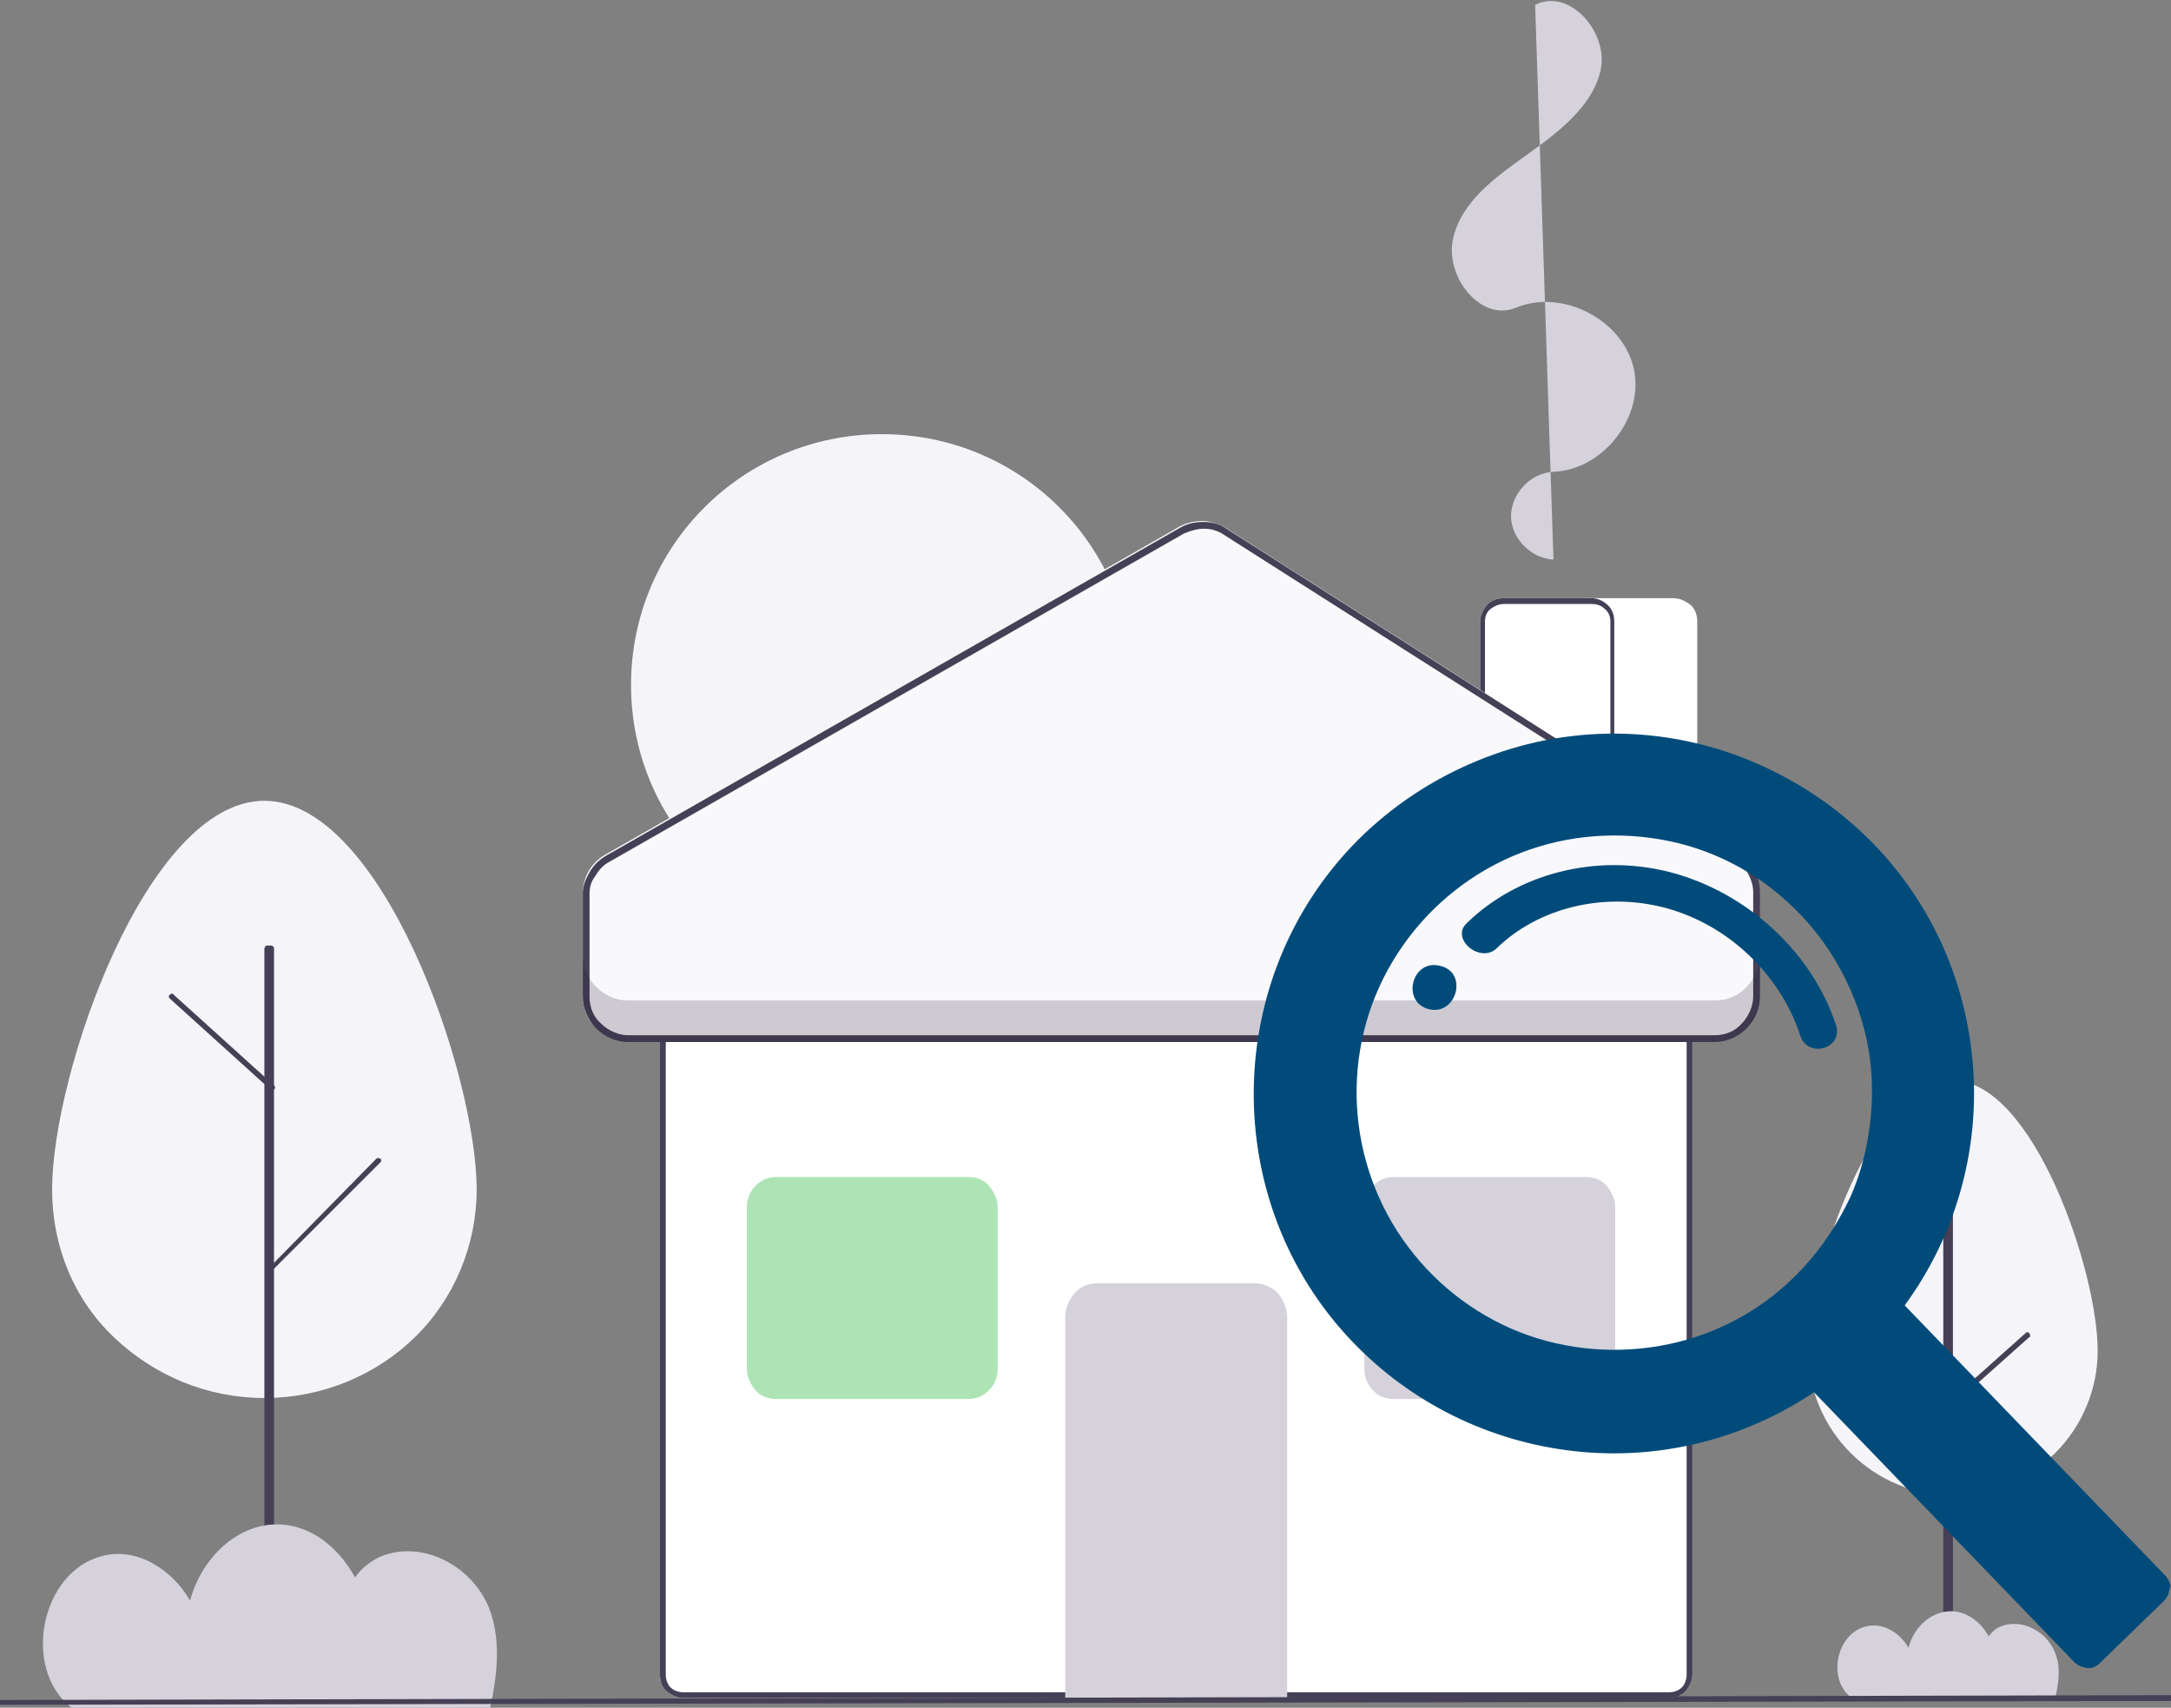 <?xml version="1.0" encoding="utf-8"?>
<!-- Generator: Adobe Illustrator 24.0.1, SVG Export Plug-In . SVG Version: 6.00 Build 0)  -->
<svg version="1.1" id="Capa_1" xmlns:v="https://vecta.io/nano"
	 xmlns="http://www.w3.org/2000/svg" xmlns:xlink="http://www.w3.org/1999/xlink" x="0px" y="0px" viewBox="0 0 225 177"
	 style="enable-background:new 0 0 225 177;" xml:space="preserve">
<rect x="0" y="0" width="225" height="177" fill="#808080" stroke="none"/>
<style type="text/css">
	.st0{fill:#FFFFFF;}
	.st1{fill:#F5F4F8;}
	.st2{fill:#D5D2DC;}
	.st3{fill:#454056;}
	.st4{fill:#AEE4B5;}
	.st5{fill:#F9F8FA;}
	.st6{fill-rule:evenodd;clip-rule:evenodd;fill:#454056;}
	.st7{opacity:0.2;fill:#1F1B2D;enable-background:new    ;}
	.st8{fill:#004B7A;}
</style>
<g>
	<path class="st0" d="M167.4,87h-14V64.4c0-0.6,0.3-1.2,0.7-1.7c0.5-0.5,1.1-0.7,1.8-0.7h9c0.7,0,1.3,0.3,1.7,0.7
		c0.5,0.4,0.7,1.1,0.7,1.7V87z"/>
	<path class="st0" d="M176,87h-14V64.4c0-0.6,0.3-1.2,0.7-1.7c0.5-0.5,1.1-0.7,1.7-0.7h9c0.7,0,1.3,0.3,1.8,0.7
		c0.5,0.4,0.7,1.1,0.7,1.7V87z"/>
</g>
<path class="st1" d="M91.4,97c14.4,0,26-11.6,26-26s-11.6-26-26-26s-26,11.6-26,26S77.1,97,91.4,97z"/>
<path class="st2" d="M161,58c-2.3-0.1-4.4-2.2-4.4-4.5s2-4.5,4.4-4.6c5.2-0.2,9.5-5.8,8.3-10.8s-7.4-8.2-12.2-6.2
	c-3.7,1.5-7.4-3.3-6.5-7.2s4.5-6.4,7.7-8.7s6.8-5,7.6-8.8s-3.2-8.5-6.8-6.7"/>
<path class="st0" d="M173,176H70.8c-0.6,0-1.2-0.3-1.7-0.7s-0.7-1-0.7-1.7v-69.3c0-0.6,0.3-1.2,0.7-1.7s1.1-0.7,1.7-0.7H173
	c0.6,0,1.2,0.3,1.7,0.7c0.4,0.4,0.7,1,0.7,1.7v69.3c0,0.6-0.3,1.2-0.7,1.7C174.3,175.7,173.7,176,173,176L173,176z"/>
<path class="st3" d="M173,176H70.8c-0.6,0-1.2-0.3-1.7-0.7s-0.7-1-0.7-1.7v-69.3c0-0.6,0.3-1.2,0.7-1.7s1.1-0.7,1.7-0.7H173
	c0.6,0,1.2,0.3,1.7,0.7c0.4,0.4,0.7,1,0.7,1.7v69.3c0,0.6-0.3,1.2-0.7,1.7C174.3,175.7,173.7,176,173,176L173,176z M70.8,102.5
	c-0.5,0-1,0.2-1.3,0.5c-0.3,0.3-0.5,0.8-0.5,1.3v69.3c0,0.5,0.2,1,0.5,1.3c0.3,0.3,0.8,0.5,1.3,0.5H173c0.5,0,1-0.2,1.3-0.5
	c0.3-0.3,0.5-0.8,0.5-1.3v-69.3c0-0.5-0.2-1-0.5-1.3c-0.3-0.3-0.8-0.5-1.3-0.5C173,102.5,70.8,102.5,70.8,102.5z"/>
<path class="st2" d="M133.4,176h-23v-39.5c0-0.9,0.4-1.8,1-2.5c0.6-0.7,1.5-1,2.4-1H130c0.9,0,1.8,0.4,2.4,1c0.6,0.7,1,1.6,1,2.5
	V176z"/>
<path class="st4" d="M100.4,145h-20c-0.8,0-1.6-0.3-2.1-0.9s-0.9-1.4-0.9-2.2v-16.8c0-0.8,0.3-1.6,0.9-2.2s1.3-0.9,2.1-0.9h20
	c0.8,0,1.6,0.3,2.1,0.9s0.9,1.4,0.9,2.2v16.8c0,0.8-0.3,1.6-0.9,2.2S101.2,145,100.4,145z"/>
<path class="st2" d="M164.4,145h-20c-0.8,0-1.6-0.3-2.1-0.9c-0.6-0.6-0.9-1.4-0.9-2.2v-16.8c0-0.8,0.3-1.6,0.9-2.2
	c0.6-0.6,1.3-0.9,2.1-0.9h20c0.8,0,1.6,0.3,2.1,0.9s0.9,1.4,0.9,2.2v16.8c0,0.8-0.3,1.6-0.9,2.2S165.2,145,164.4,145z"/>
<path class="st3" d="M167.4,87h-14V64.4c0-0.6,0.3-1.2,0.7-1.7c0.5-0.5,1.1-0.7,1.8-0.7h9c0.7,0,1.3,0.3,1.7,0.7
	c0.5,0.4,0.7,1.1,0.7,1.7V87z M154,86.5h12.9V64.4c0-0.5-0.2-1-0.6-1.3c-0.4-0.4-0.9-0.5-1.4-0.5h-9c-0.5,0-1,0.2-1.4,0.5
	c-0.4,0.3-0.6,0.8-0.6,1.3V86.5z"/>
<path class="st5" d="M60.4,103.3V92.6c0-0.8,0.2-1.6,0.6-2.3s1-1.3,1.7-1.7l59.5-34c0.7-0.4,1.6-0.6,2.4-0.6s1.7,0.3,2.4,0.7
	l53.1,33.8c0.7,0.4,1.2,1,1.6,1.7c0.4,0.7,0.6,1.5,0.6,2.2v10.8c0,1.2-0.5,2.4-1.4,3.3c-0.9,0.9-2.1,1.4-3.3,1.4H65.1
	c-1.2,0-2.4-0.5-3.3-1.4C60.9,105.8,60.4,104.6,60.4,103.3L60.4,103.3z"/>
<path class="st6" d="M61.1,92.6v10.7c0,1.1,0.4,2.1,1.2,2.8c0.7,0.7,1.8,1.2,2.8,1.2h112.6c1.1,0,2.1-0.4,2.8-1.2
	c0.7-0.7,1.2-1.8,1.2-2.8V92.5c0-0.7-0.2-1.3-0.5-1.9s-0.8-1.1-1.3-1.4l-53.1-33.8c-0.6-0.4-1.3-0.6-2-0.6s-1.4,0.2-2.1,0.5
	l-59.5,34c-0.6,0.3-1.1,0.8-1.5,1.5C61.3,91.3,61.1,91.9,61.1,92.6L61.1,92.6z M60.4,92.6v10.7c0,1.2,0.5,2.4,1.4,3.3
	c0.9,0.9,2.1,1.4,3.3,1.4h112.6c1.2,0,2.4-0.5,3.3-1.4c0.9-0.9,1.4-2.1,1.4-3.3V92.5c0-0.8-0.2-1.6-0.6-2.2
	c-0.4-0.7-0.9-1.3-1.6-1.7l-53.1-33.8c-0.7-0.5-1.5-0.7-2.4-0.7s-1.7,0.2-2.4,0.6l-59.5,34c-0.7,0.4-1.3,1-1.7,1.7
	S60.4,91.8,60.4,92.6L60.4,92.6z"/>
<path class="st7" d="M177.7,103.7H65.1c-1.2,0-2.4-0.5-3.3-1.4c-0.9-0.9-1.4-2.1-1.4-3.3v4.3c0,1.2,0.5,2.4,1.4,3.3
	c0.9,0.9,2.1,1.4,3.3,1.4h112.6c1.2,0,2.4-0.5,3.3-1.4c0.9-0.9,1.4-2.1,1.4-3.3V99c0,1.2-0.5,2.4-1.4,3.3
	C180.2,103.2,179,103.7,177.7,103.7L177.7,103.7z"/>
<path class="st3" d="M202.1,133c-0.1,0-0.1,0-0.2-0.1l-6.5-6.4c0,0,0-0.1-0.1-0.1s0-0.1,0-0.1s0-0.1,0-0.1s0-0.1,0.1-0.1
	s0.1-0.1,0.1-0.1s0.1,0,0.1,0s0.1,0,0.1,0s0.1,0,0.1,0.1l6.5,6.4c0,0,0.1,0.1,0.1,0.1c0,0.1,0,0.1,0,0.2c0,0.1-0.1,0.1-0.1,0.1
	C202.2,133,202.2,133,202.1,133L202.1,133z"/>
<path class="st1" d="M187.4,140c0-8.3,6.7-28,15-28s15,19.7,15,28c0,4-1.6,7.8-4.4,10.6c-2.8,2.8-6.6,4.4-10.6,4.4
	s-7.8-1.6-10.6-4.4C189,147.8,187.4,144,187.4,140L187.4,140z"/>
<g>
	<path class="st3" d="M201.9,176c-0.1,0-0.3,0-0.4-0.1s-0.1-0.1-0.1-0.2v-53.5c0-0.1,0.1-0.1,0.1-0.2s0.2-0.1,0.4-0.1s0.3,0,0.4,0.1
		s0.1,0.1,0.1,0.2v53.5c0,0.1-0.1,0.1-0.1,0.2S202,176,201.9,176z"/>
	<path class="st3" d="M201.7,146c-0.1,0-0.1,0-0.2,0c0,0-0.1-0.1-0.1-0.1c0,0,0-0.1,0-0.1s0-0.1,0.1-0.1l8.4-7.5c0,0,0.1,0,0.1-0.1
		s0.1,0,0.1,0s0.1,0,0.1,0s0.1,0,0.1,0.1c0,0,0,0,0.1,0.1c0,0,0,0.1,0,0.1s0,0.1,0,0.1s0,0.1-0.1,0.1l-8.4,7.5c0,0-0.1,0-0.1,0.1
		C201.8,146,201.7,146,201.7,146z"/>
</g>
<path class="st2" d="M191.8,175.9L191.8,175.9L213,176c0.4-1.7,0.6-3.4-0.1-4.9c-0.9-2.1-3.5-3.4-5.6-2.5c-0.5,0.2-0.9,0.6-1.2,1
	c-0.8-1.5-2.3-2.6-3.9-2.6c-2.1,0-3.9,1.7-4.4,3.8c-0.9-1.6-2.7-2.7-4.5-2.2C190.3,169.4,189.4,174,191.8,175.9z"/>
<path class="st1" d="M5.4,123.3c0-12,9.8-40.3,22-40.3s22,28.4,22,40.3c0,5.7-2.3,11.3-6.4,15.3s-9.7,6.3-15.6,6.3
	s-11.4-2.3-15.6-6.3S5.4,129.1,5.4,123.3z"/>
<g>
	<path class="st3" d="M27.9,176c-0.1,0-0.3,0-0.4-0.1s-0.1-0.1-0.1-0.2V98.3c0-0.1,0.1-0.1,0.1-0.2s0.2-0.1,0.4-0.1s0.3,0,0.4,0.1
		s0.1,0.1,0.1,0.2v77.5c0,0.1-0.1,0.1-0.1,0.2S28.1,176,27.9,176z"/>
	<path class="st3" d="M27.7,132c-0.1,0-0.1,0-0.1,0s-0.1-0.1-0.1-0.1s0-0.1,0-0.1s0-0.1,0.1-0.1L39,120.1c0.1-0.1,0.3-0.1,0.4,0
		c0.1,0,0.1,0.1,0.1,0.2c0,0.1,0,0.1-0.1,0.2l-11.5,11.5c0,0-0.1,0-0.1,0.1C27.8,132,27.8,132,27.7,132L27.7,132z M28.2,113
		c-0.1,0-0.1,0-0.2-0.1l-10.4-9.4c-0.1-0.1-0.1-0.1-0.1-0.2s0-0.1,0.1-0.2s0.1-0.1,0.2-0.1c0.1,0,0.2,0,0.2,0.1l10.4,9.4
		c0,0,0.1,0.1,0.1,0.1c0,0.1,0,0.1,0,0.2s-0.1,0.1-0.1,0.1S28.2,113,28.2,113C28.2,113,28.2,113,28.2,113z"/>
</g>
<path class="st2" d="M7.3,176.9l0.2,0.1h43.3c0.8-3.6,1.1-7.2-0.1-10.3c-1.8-4.5-7.1-7.2-11.4-5.3c-1,0.5-1.9,1.2-2.5,2.1
	c-1.7-3.1-4.6-5.5-8.1-5.5c-4.3,0-7.9,3.7-9,7.9c-1.9-3.3-5.6-5.6-9.2-4.6C4.2,163,2.3,172.9,7.3,176.9L7.3,176.9z"/>
<path class="st3" d="M225,175.7L0,176.2l0,0.5l225-0.4L225,175.7z"/>
<path class="st8" d="M194.2,87.5c-3.5-3.6-7.6-6.4-12.2-8.4c-9.2-4-19.7-4.1-29-0.2c-4.6,1.9-8.8,4.7-12.3,8.2
	c-14.1,14.2-14.4,37.4-0.6,51.9c6.1,6.4,14.2,10.4,23,11.4c8.8,1,17.6-1.2,24.9-6.1l27,28c0.2,0.2,0.4,0.3,0.6,0.4
	c0.2,0.1,0.5,0.1,0.7,0.2c0.2,0,0.5,0,0.7-0.1c0.2-0.1,0.4-0.2,0.6-0.4l6.7-6.5c0.2-0.2,0.3-0.4,0.4-0.6c0.1-0.2,0.1-0.5,0.2-0.7
	s0-0.5-0.1-0.7s-0.2-0.4-0.4-0.6l-27-28c5.2-7.1,7.7-15.8,7.1-24.5C203.9,102,200.3,93.8,194.2,87.5z M185.8,132.5
	c-3.8,3.7-8.6,6.1-13.8,7c-5.2,0.9-10.6,0.3-15.4-1.8c-4.8-2.1-8.9-5.6-11.8-10.1c-5.8-9.1-5.6-20.8,0.6-29.6
	c3-4.3,7.3-7.7,12.2-9.6c4.9-1.9,10.3-2.3,15.5-1.2c5.2,1.1,9.9,3.8,13.5,7.6c2.4,2.5,4.3,5.5,5.6,8.8c1.3,3.3,1.9,6.7,1.8,10.2
	c-0.1,3.5-0.8,7-2.2,10.2C190.3,127.2,188.3,130.1,185.8,132.5L185.8,132.5z M149.2,100.1c-2.9-0.7-4,3.8-1.1,4.5
	S152.2,100.7,149.2,100.1z M173.1,90.4c-7.8-2-15.9,0.2-21.1,5.3c-1.7,1.6,1.4,4.2,3.1,2.6c4.3-4.2,11.1-5.9,17.5-4.2
	c6.7,1.8,12,7.1,14,13.3c0.8,2.3,4.4,1.3,3.7-1.1C187.8,98.7,181.1,92.5,173.1,90.4L173.1,90.4z"/>
</svg>
